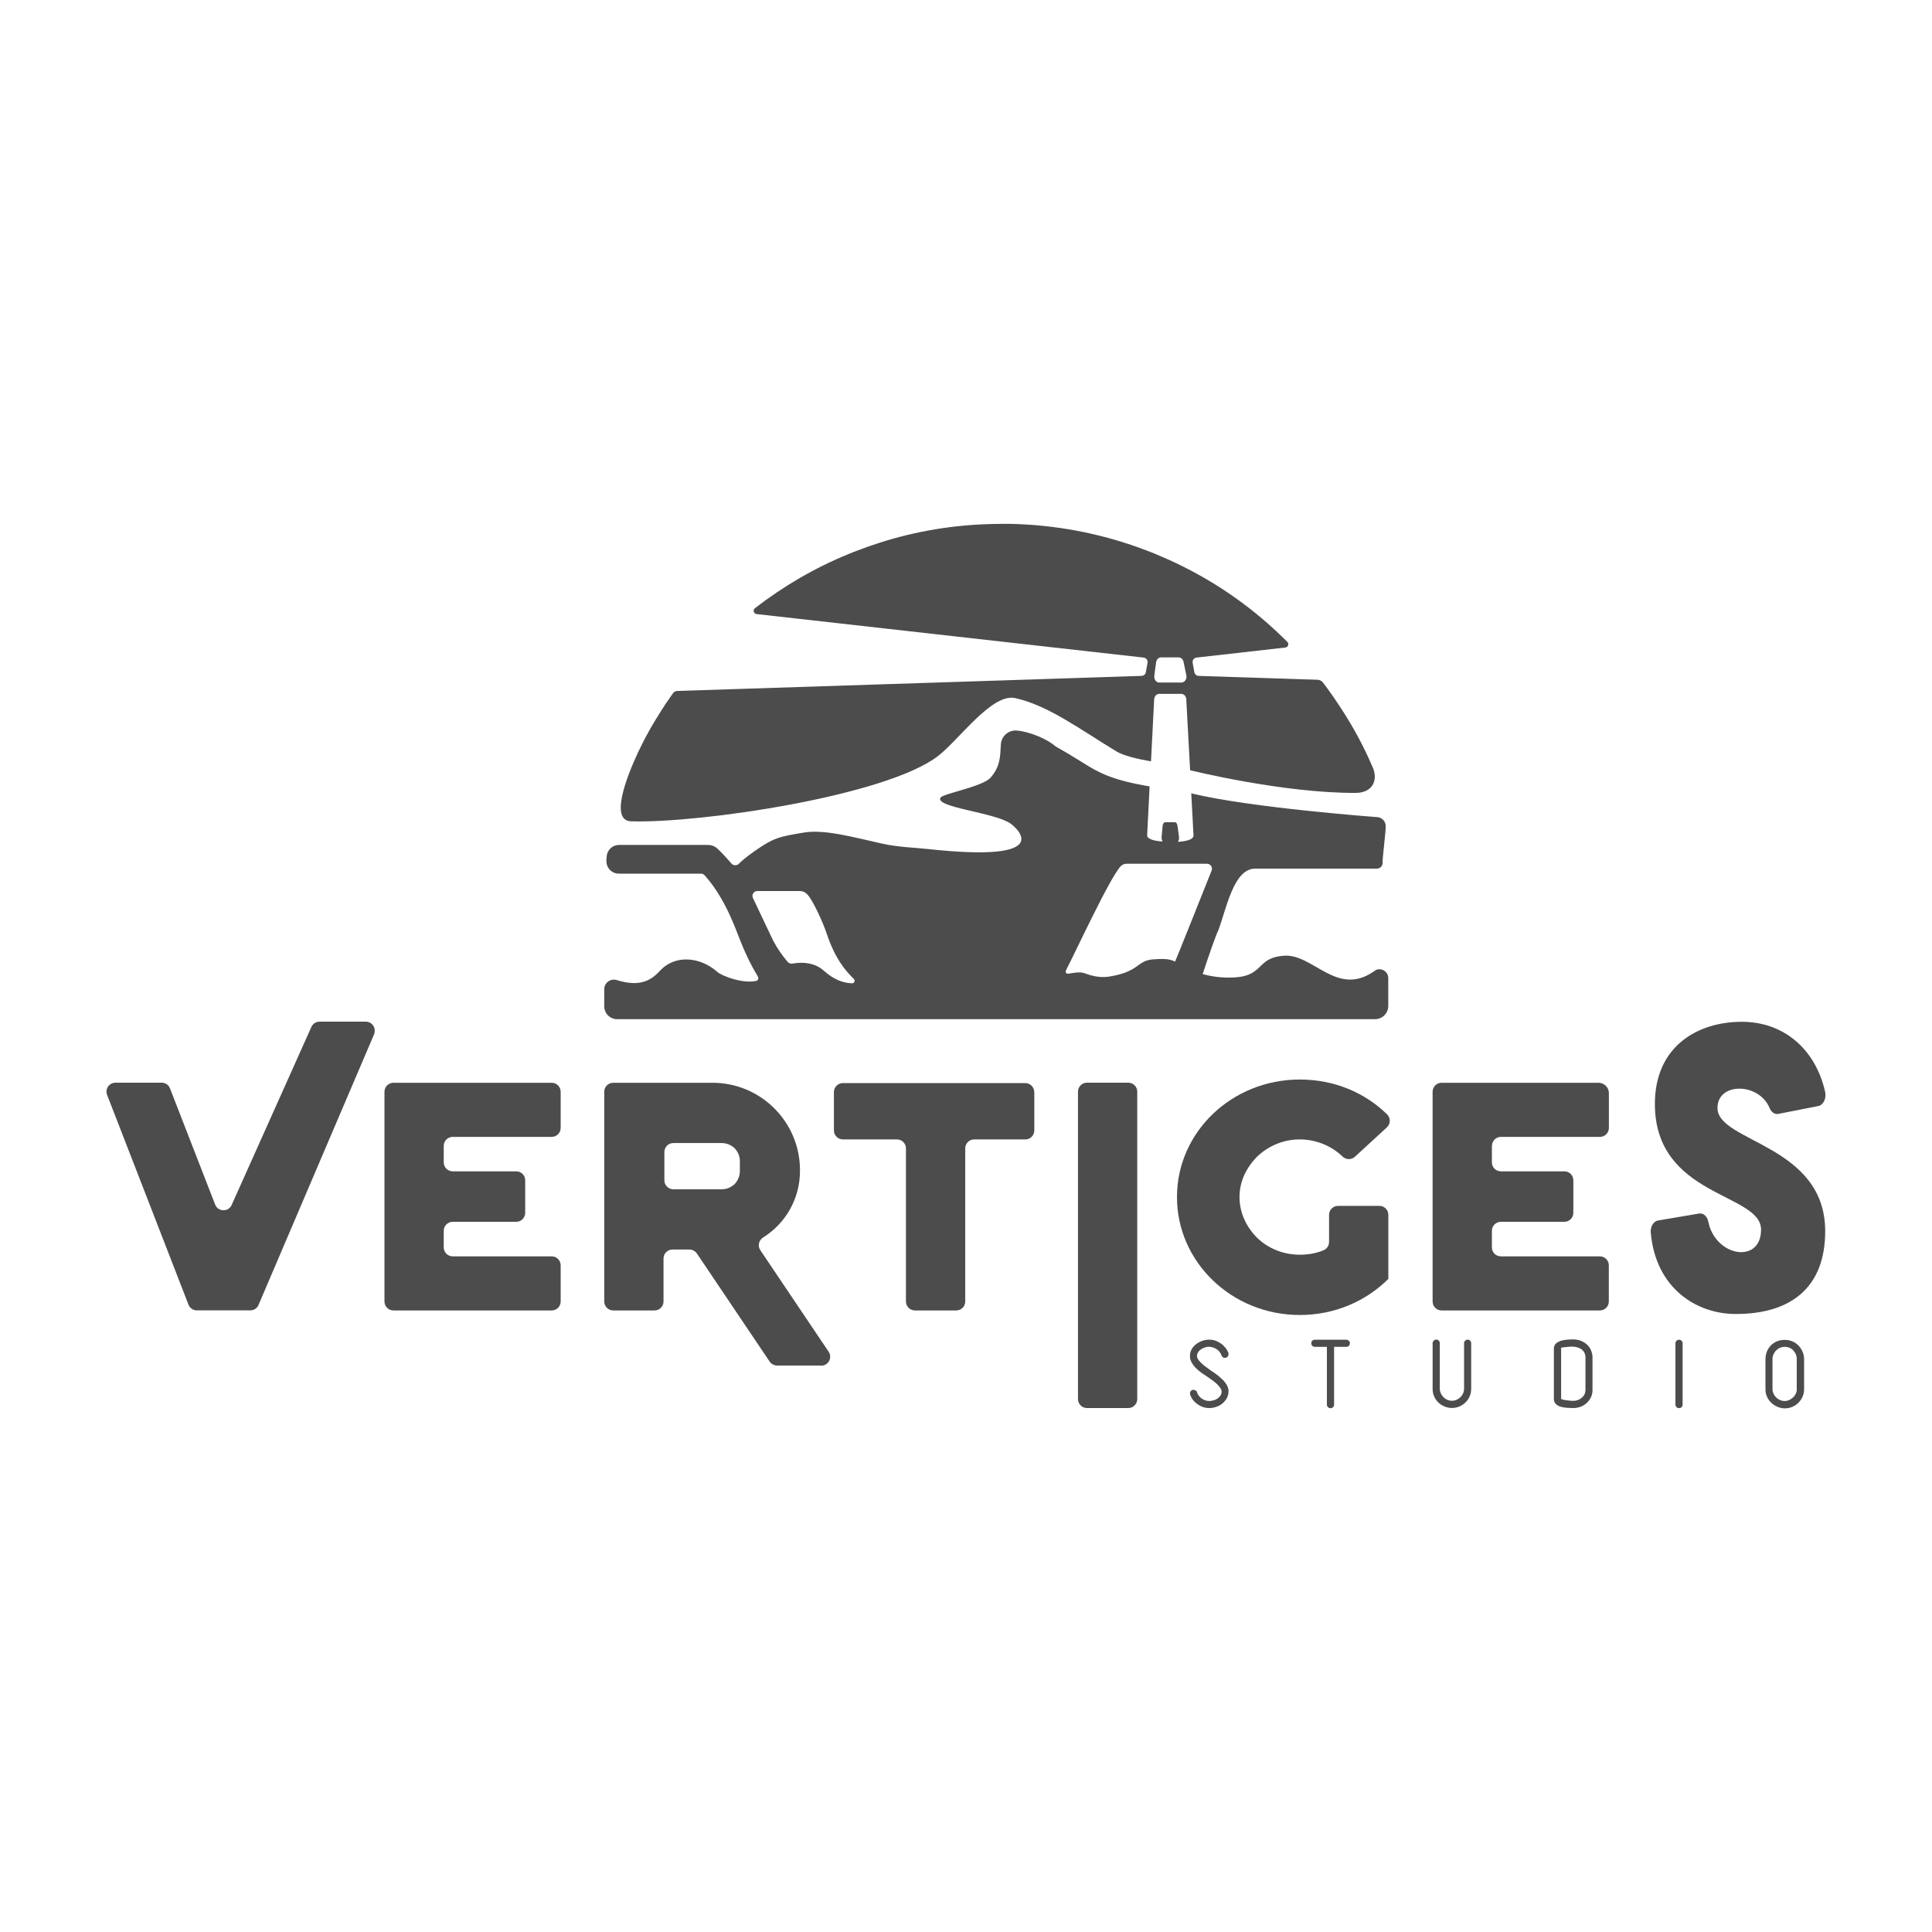 <?xml version="1.0" encoding="UTF-8"?>
<svg id="uuid-589ceea8-269d-45ea-a053-f54429d5d8a0" data-name="Calque 1" xmlns="http://www.w3.org/2000/svg" viewBox="0 0 250 250">
  <defs>
    <style>
      .uuid-14f75384-d315-4a98-b8fd-3accc3f46b28 {
        opacity: .7;
      }

      .uuid-1f18bd12-87f0-4cea-ab01-9fdb6b8f0fdf {
        fill-rule: evenodd;
      }
    </style>
  </defs>
  <g class="uuid-14f75384-d315-4a98-b8fd-3accc3f46b28">
    <g id="uuid-6d11ca74-b04b-4f8b-b104-53c6aa0b425d" data-name="STUDIO">
      <path d="M158.21,178.54c-.22-.22-.46-.44-.73-.64-.27-.2-.52-.38-.76-.53-.22-.15-.44-.31-.66-.48-.22-.16-.42-.32-.59-.49-.18-.16-.31-.32-.42-.48-.11-.16-.16-.31-.16-.47,0-.17.05-.33.15-.48.09-.15.22-.27.37-.37.15-.1.31-.18.49-.24.18-.06.35-.09.51-.09.36,0,.69.1,1,.3s.53.47.65.81c.04.11.09.18.16.24.07.05.16.08.28.08.14,0,.25-.04.34-.14.09-.09.13-.2.13-.32,0-.02,0-.04,0-.06,0-.02,0-.06-.02-.1h.01c-.09-.24-.22-.47-.39-.68s-.36-.4-.58-.55c-.22-.15-.46-.28-.72-.37-.26-.09-.53-.13-.8-.13-.29,0-.58.05-.88.15-.3.1-.56.24-.8.42-.24.18-.44.4-.59.67-.15.26-.22.55-.22.88,0,.3.07.57.21.82.14.25.31.49.53.71.22.22.45.43.71.61s.51.36.76.51h-.01s.05.02.13.08.14.1.18.13c.18.12.36.25.54.39s.36.28.51.44.28.31.38.46c.1.16.15.31.15.47,0,.2-.05.37-.16.52-.11.15-.24.28-.4.38-.16.1-.33.18-.52.22-.18.05-.36.08-.53.08-.17,0-.34-.03-.51-.09s-.32-.13-.46-.24c-.14-.1-.27-.22-.37-.36-.11-.13-.18-.28-.23-.45h.01c-.03-.09-.09-.17-.18-.22-.09-.05-.18-.09-.27-.09-.14,0-.25.04-.34.14-.09.09-.13.2-.13.32,0,.02,0,.07.02.15.08.25.21.49.37.7s.36.4.58.55c.22.15.46.28.72.37.26.09.53.13.79.13.33,0,.64-.05.94-.16.3-.1.57-.25.8-.45.23-.19.41-.42.56-.69.14-.27.21-.56.21-.88,0-.26-.07-.52-.21-.77-.14-.25-.32-.49-.54-.71h0Z"/>
      <path d="M174.53,173.49c-.09-.09-.2-.13-.32-.13h-4.07c-.13,0-.24.04-.33.13s-.13.2-.13.33.04.24.13.33c.09.09.2.13.33.13h1.56v7.47c0,.14.04.25.14.34s.2.13.32.13c.14,0,.25-.04.34-.13s.13-.2.13-.34v-7.47h1.59c.12,0,.23-.04.32-.13.09-.09.14-.2.14-.33s-.05-.24-.14-.33Z"/>
      <path d="M190.25,173.49c-.09-.09-.2-.14-.34-.14-.13,0-.24.05-.33.14-.09.09-.13.2-.13.32v5.89c0,.21-.04.41-.13.6-.09.19-.2.36-.34.49-.14.14-.31.26-.5.34-.19.09-.39.13-.59.13s-.41-.04-.6-.12c-.19-.08-.36-.19-.5-.34s-.26-.31-.35-.51c-.09-.19-.13-.4-.13-.62v-5.87c0-.12-.04-.23-.13-.32s-.19-.14-.32-.14-.24.05-.34.14c-.09.09-.14.2-.14.32v5.94c0,.34.07.66.2.96.13.3.31.56.54.78.23.22.49.39.8.52s.62.19.96.19.66-.07.96-.19c.31-.13.57-.31.8-.54.23-.22.41-.49.54-.79.13-.3.19-.62.19-.97v-5.89c0-.12-.04-.23-.13-.32h0Z"/>
      <path d="M205.87,174.69c-.14-.28-.32-.53-.55-.73-.23-.2-.49-.36-.79-.47-.3-.11-.61-.17-.94-.17-.22,0-.48,0-.76.03-.29.02-.57.06-.83.14-.26.08-.48.2-.66.36-.18.16-.27.39-.27.68v6.47c0,.28.08.51.25.67.17.16.37.28.63.36s.53.12.82.14.57.03.82.03c.31,0,.61-.05.91-.16.3-.11.56-.26.79-.47.23-.2.42-.45.56-.73.14-.28.22-.6.22-.96v-4.24c0-.34-.07-.66-.21-.94h0ZM205.15,179.88c0,.21-.04.4-.13.57-.09.17-.21.31-.36.44-.15.12-.31.21-.49.28-.18.06-.37.1-.57.1-.15,0-.31,0-.49-.03s-.36-.04-.52-.06c-.17-.02-.3-.05-.41-.09-.11-.03-.17-.06-.17-.09v-6.61c.06,0,.15-.02.26-.04.11-.02.23-.03.36-.04s.27-.02.4-.04c.13,0,.27-.02.39-.02.22,0,.44.03.64.08s.4.14.56.25.29.26.39.44c.09.18.15.38.15.62v4.24h0Z"/>
      <path d="M217.6,173.5c-.09-.09-.2-.14-.34-.14-.12,0-.23.05-.32.14-.09.09-.14.2-.14.32v7.92c0,.14.05.25.14.34.09.09.2.13.32.13.14,0,.25-.04.34-.13s.13-.2.13-.34v-7.92c0-.12-.04-.23-.13-.32Z"/>
      <path d="M233.25,174.91c-.13-.31-.31-.57-.53-.8-.22-.22-.49-.41-.79-.54-.31-.13-.62-.19-.97-.19-.37,0-.71.06-1.03.19-.31.13-.57.31-.79.54-.22.23-.39.49-.51.8-.12.3-.18.63-.18.98v3.93c0,.32.07.62.2.92.13.29.31.55.55.77.23.22.5.4.8.53.31.13.62.2.97.2s.66-.07.97-.2c.3-.13.57-.31.79-.54.22-.22.4-.49.53-.79s.19-.62.19-.97v-3.83c0-.35-.06-.68-.19-.98h0ZM232.51,179.73c0,.21-.04.41-.13.6-.09.18-.2.35-.35.49-.15.14-.31.25-.5.34-.19.09-.38.13-.59.13s-.41-.04-.6-.12c-.18-.08-.36-.19-.5-.34-.15-.14-.27-.31-.35-.49s-.13-.38-.13-.59v-3.86c0-.22.04-.43.12-.62.08-.19.19-.36.34-.51s.31-.27.5-.35c.19-.09.4-.13.62-.13s.43.04.62.12c.19.08.36.19.49.34s.25.31.33.51c.08.19.12.4.12.62v3.85h0Z"/>
    </g>
    <g id="uuid-5bc75d98-7366-4042-9c06-3627ed19d263" data-name="VERTIGES">
      <path d="M48.43,133.78l-14.96,35.04c-.17.45-.6.74-1.08.74h-6.92c-.48,0-.91-.29-1.08-.74l-10.53-27.14c-.3-.76.27-1.58,1.08-1.58h5.98c.48,0,.91.29,1.08.74l5.84,15.03c.38.98,1.78.98,2.16,0l10.27-22.93c.18-.45.6-.74,1.08-.74h5.98c.81,0,1.38.82,1.08,1.58h0Z"/>
      <path d="M57.42,148.26v2.15c0,.64.52,1.16,1.16,1.16h8.22c.64,0,1.16.52,1.16,1.16v4.21c0,.64-.52,1.16-1.16,1.16h-8.22c-.64,0-1.16.52-1.16,1.16v2.15c0,.64.52,1.16,1.16,1.16h12.81c.64,0,1.16.52,1.16,1.16v4.68c0,.64-.52,1.16-1.16,1.16h-20.48c-.64,0-1.16-.52-1.16-1.16v-27.14c0-.64.52-1.16,1.16-1.16h20.48c.64,0,1.16.52,1.16,1.16v4.68c0,.64-.52,1.16-1.16,1.16h-12.81c-.64,0-1.16.52-1.16,1.16Z"/>
      <path d="M106.27,176.7h-5.71c-.38,0-.74-.19-.96-.5l-9.43-14.01c-.22-.31-.58-.5-.96-.5h-2.19c-.64,0-1.16.52-1.16,1.16v5.56c0,.64-.52,1.16-1.16,1.16h-5.35c-.64,0-1.16-.52-1.16-1.16v-27.14c0-.64.52-1.16,1.16-1.16h12.85c6.25,0,11.32,5.07,11.32,11.32v.06c0,3.65-1.88,6.83-4.77,8.64-.57.36-.74,1.1-.36,1.65l8.83,13.12c.53.77-.02,1.82-.96,1.82h0ZM95.74,150.26c0-.75-.33-1.27-.61-1.61-.04-.05-.09-.09-.13-.13-.34-.28-.87-.61-1.61-.61h-6.26c-.64,0-1.16.52-1.16,1.16v3.66c0,.64.52,1.16,1.16,1.16h6.26c.75,0,1.27-.33,1.61-.61.05-.04.09-.09.13-.13.28-.34.61-.87.61-1.65v-1.22Z"/>
      <path d="M133.84,141.31v4.97c0,.64-.52,1.16-1.16,1.16h-6.62c-.64,0-1.16.52-1.16,1.16v19.81c0,.64-.52,1.16-1.16,1.16h-5.35c-.64,0-1.16-.52-1.16-1.16v-19.81c0-.64-.52-1.16-1.16-1.16h-7c-.64,0-1.16-.52-1.16-1.16v-4.97c0-.64.52-1.16,1.16-1.16h23.6c.64,0,1.16.52,1.16,1.16Z"/>
      <path d="M139.49,181.04v-39.78c0-.64.52-1.16,1.16-1.16h5.35c.64,0,1.16.52,1.16,1.16v39.78c0,.64-.52,1.16-1.16,1.16h-5.35c-.64,0-1.16-.52-1.16-1.16Z"/>
      <path d="M179.66,165.44v.04c-2.87,2.87-6.91,4.68-11.47,4.68-8.77,0-15.89-6.83-15.89-15.26s7.12-15.21,15.89-15.21c4.48,0,8.43,1.7,11.3,4.51.47.46.46,1.23-.03,1.68l-4.13,3.8c-.46.42-1.17.41-1.62-.04h0c-1.47-1.4-3.46-2.2-5.52-2.2s-4.01.8-5.48,2.19c-1.47,1.47-2.32,3.29-2.32,5.27s.84,3.84,2.32,5.31c1.47,1.39,3.41,2.15,5.48,2.15,1.11,0,2.13-.18,3.08-.58.43-.18.71-.6.71-1.07v-3.51c0-.64.52-1.16,1.16-1.16h5.35c.64,0,1.16.52,1.16,1.16v8.24Z"/>
      <path d="M193.05,148.26v2.15c0,.64.52,1.16,1.16,1.16h8.22c.64,0,1.16.52,1.16,1.16v4.21c0,.64-.52,1.16-1.16,1.16h-8.22c-.64,0-1.16.52-1.16,1.16v2.15c0,.64.52,1.16,1.16,1.16h12.81c.64,0,1.16.52,1.16,1.16v4.68c0,.64-.52,1.16-1.16,1.16h-20.48c-.64,0-1.16-.52-1.16-1.16v-27.14c0-.64.52-1.16,1.16-1.16h20.3c.75,0,1.35.6,1.35,1.35v4.49c0,.64-.52,1.16-1.16,1.16h-12.81c-.64,0-1.16.52-1.16,1.16h0Z"/>
      <path d="M236.18,159.31c0,7.32-4.46,10.72-11.57,10.72-5.23,0-10.4-3.47-11-10.53-.07-.77.36-1.47.94-1.57l5.32-.9c.54-.09,1.05.36,1.18,1.05.92,4.57,6.83,5.51,6.83,1.03,0-4.76-13.74-4.19-13.74-16.27,0-7.32,5.37-10.62,11.26-10.62,5.28,0,9.47,3.38,10.77,9.05.19.85-.22,1.72-.88,1.85l-5.19,1.02c-.46.09-.9-.23-1.12-.77-1.36-3.29-6.74-3.37-6.74,0,0,4.45,13.94,4.71,13.94,15.96h0Z"/>
    </g>
    <g id="uuid-58dbb3e1-afd8-44dc-8d93-ccf298b0d723" data-name="Illustration">
      <path class="uuid-1f18bd12-87f0-4cea-ab01-9fdb6b8f0fdf" d="M177.65,99.35c-.03-.08-.07-.15-.1-.23-1.11-2.59-2.42-5-3.92-7.31-.1-.16-.2-.31-.3-.46-.11-.18-.23-.35-.35-.52-.11-.16-.22-.32-.33-.49-.12-.18-.24-.35-.36-.52-.3-.43-.61-.85-.92-1.26-.06-.08-.13-.16-.18-.24-.17-.22-.42-.35-.7-.36l-15.38-.5c-.27,0-.51-.21-.56-.48l-.22-1.21c-.06-.33.17-.65.51-.68l11.49-1.3c.35-.04.5-.47.26-.72-.48-.48-.97-.94-1.46-1.41-.11-.1-.22-.21-.34-.31-3.99-3.66-8.59-6.69-13.62-8.95-.54-.24-1.07-.47-1.62-.7-.18-.08-.36-.15-.55-.22-.19-.08-.38-.15-.57-.22-.36-.14-.71-.27-1.07-.4-5.2-1.87-10.77-2.94-16.55-3.07-.2,0-.4,0-.6,0-.19,0-.37,0-.56,0-.68,0-1.36.01-2.04.04-5.13.19-10.08,1.12-14.72,2.71-.2.07-.4.14-.61.21-.3.1-.6.22-.9.33-.13.05-.27.1-.4.15-.19.07-.38.15-.58.22-.19.08-.38.15-.57.23-4.38,1.79-8.46,4.17-12.14,7.02-.3.23-.17.71.21.76l50.08,5.63c.34.04.57.35.51.68l-.22,1.21c-.05.27-.28.47-.56.48l-60.09,1.95c-.21,0-.4.11-.52.27-.29.41-.58.82-.86,1.24h0c-.13.18-.25.37-.36.55-.13.2-.26.4-.38.59-.23.36-.45.73-.68,1.09-.13.22-.26.44-.39.66-.05.09-.1.18-.16.27-.2.35-.4.7-.58,1.05-.09.17-.18.33-.27.5-.13.26-.27.52-.4.79-.11.21-.21.42-.31.63-.07.14-.15.31-.24.5-.02.04-.04.08-.05.12-1.18,2.56-3.62,8.53-.75,8.61,9.03.26,33.06-3.3,39.72-8.46,2.72-2.1,6.95-8.13,9.95-7.49,4.31.93,8.59,4.17,13.14,6.91.93.56,2.74.98,4.46,1.28l.41-8.09c.04-.29.22-.54.47-.61.04-.02.1-.03.15-.03h2.9c.33,0,.59.29.63.65l.5,9.23s12.07,2.99,21.47,2.93c1.96-.01,2.91-1.45,2.19-3.25h.02ZM153.48,87.85c-.08.21-.23.38-.43.44-.05.02-.1.03-.15.03h-2.9c-.27,0-.49-.19-.59-.46-.04-.13-.06-.27-.04-.41l.1-.81.13-.94c.06-.37.32-.63.62-.63h2.32c.29,0,.54.25.61.57l.36,1.75c.04.17.02.33-.03.48h0Z"/>
      <path class="uuid-1f18bd12-87f0-4cea-ab01-9fdb6b8f0fdf" d="M177.95,125.59c-.11.06-.22.13-.31.2-4.7,3.14-7.76-2.38-11.47-2.12-3.88.27-2.36,2.83-7.13,2.83-1.32,0-2.44-.18-3.41-.45.54-1.72,1.88-5.56,1.99-5.58,1.07-2.79,1.97-8.07,4.8-8.07h15.75c.42,0,.76-.35.74-.78-.03-.61.45-4.24.4-4.79-.04-.62-.56-1.1-1.17-1.1,0,0-16.31-1.2-23.99-3.07l.29,5.44c0,.6-1.15.78-2.03.83.06-.07.1-.16.13-.27.03-.12.04-.25.02-.39l-.19-1.42c-.04-.26-.18-.46-.33-.46h-1.26c-.17,0-.31.22-.34.51l-.13,1.42c0,.11,0,.23.03.33.02.1.06.18.11.25-.87-.07-2.01-.26-2.01-.8l.32-6.34c-.22-.04-2.49-.4-4.3-.98-3.12-1-3.79-1.91-7.86-4.19-1.03-.93-3.35-1.93-5.06-2.06-1.07-.08-1.98.76-2.03,1.83-.08,1.56-.08,2.82-1.32,4.26-1.02,1.17-6.19,2.08-6.49,2.59-.76,1.29,7.06,1.9,9.11,3.39.65.47,6.12,5.1-10.77,3.26-1.7-.19-3.84-.22-6.08-.74-3.54-.78-7.3-1.85-9.99-1.38-3.02.52-3.76.58-6.38,2.43-1.07.76-1.65,1.26-1.97,1.59-.27.28-.72.27-.98-.03-.72-.85-1.77-1.93-1.9-2-.29-.24-.67-.4-1.15-.4h-11.48c-.82,0-1.52.62-1.6,1.44-.02.19-.03.38-.04.57-.05.93.68,1.71,1.61,1.71h10.63c.18,0,.36.08.48.22.8.91,1.49,1.87,2.08,2.9.88,1.49,1.57,3.08,2.22,4.77.01.04.03.08.04.11.72,1.88,1.53,3.66,2.54,5.31.14.22.02.52-.23.57-1.75.38-4.42-.63-5.04-1.18-2.13-1.9-5.42-2.31-7.42-.11-1.45,1.59-3.04,1.95-5.58,1.18-.8-.24-1.61.35-1.61,1.19v2.21c0,.92.75,1.66,1.66,1.66h98.08c.94,0,1.71-.76,1.71-1.71v-3.61c0-.87-.96-1.43-1.71-.98h0ZM110.24,127.24c-1.17-.04-2.37-.5-3.61-1.61-1.13-1.02-2.64-1.2-4.08-.94-.23.04-.47-.05-.63-.23-.67-.79-1.28-1.64-1.86-2.72-.19-.36-1.74-3.7-2.63-5.54-.2-.41.1-.9.57-.9h5.48c.4,0,.77.18,1.03.48.79.91,2.02,3.7,2.45,4.98,1.12,3.38,2.48,4.88,3.53,5.92.21.21.06.57-.24.56h0ZM149.38,124.13c-2.33.1-1.79,1.59-5.85,2.24-1.05.17-2.11-.03-3.11-.41-.69-.27-1.6-.05-2.19.04-.23.04-.41-.21-.3-.42,1.29-2.5,5.71-12.05,7.09-13.49.2-.21.47-.32.76-.32h10.4c.46,0,.77.46.6.89-.17.42-.39.97-.64,1.6-1.36,3.4-3.66,9.19-4.09,10.18-.85-.49-2.1-.33-2.67-.31h0Z"/>
    </g>
  </g>
</svg>